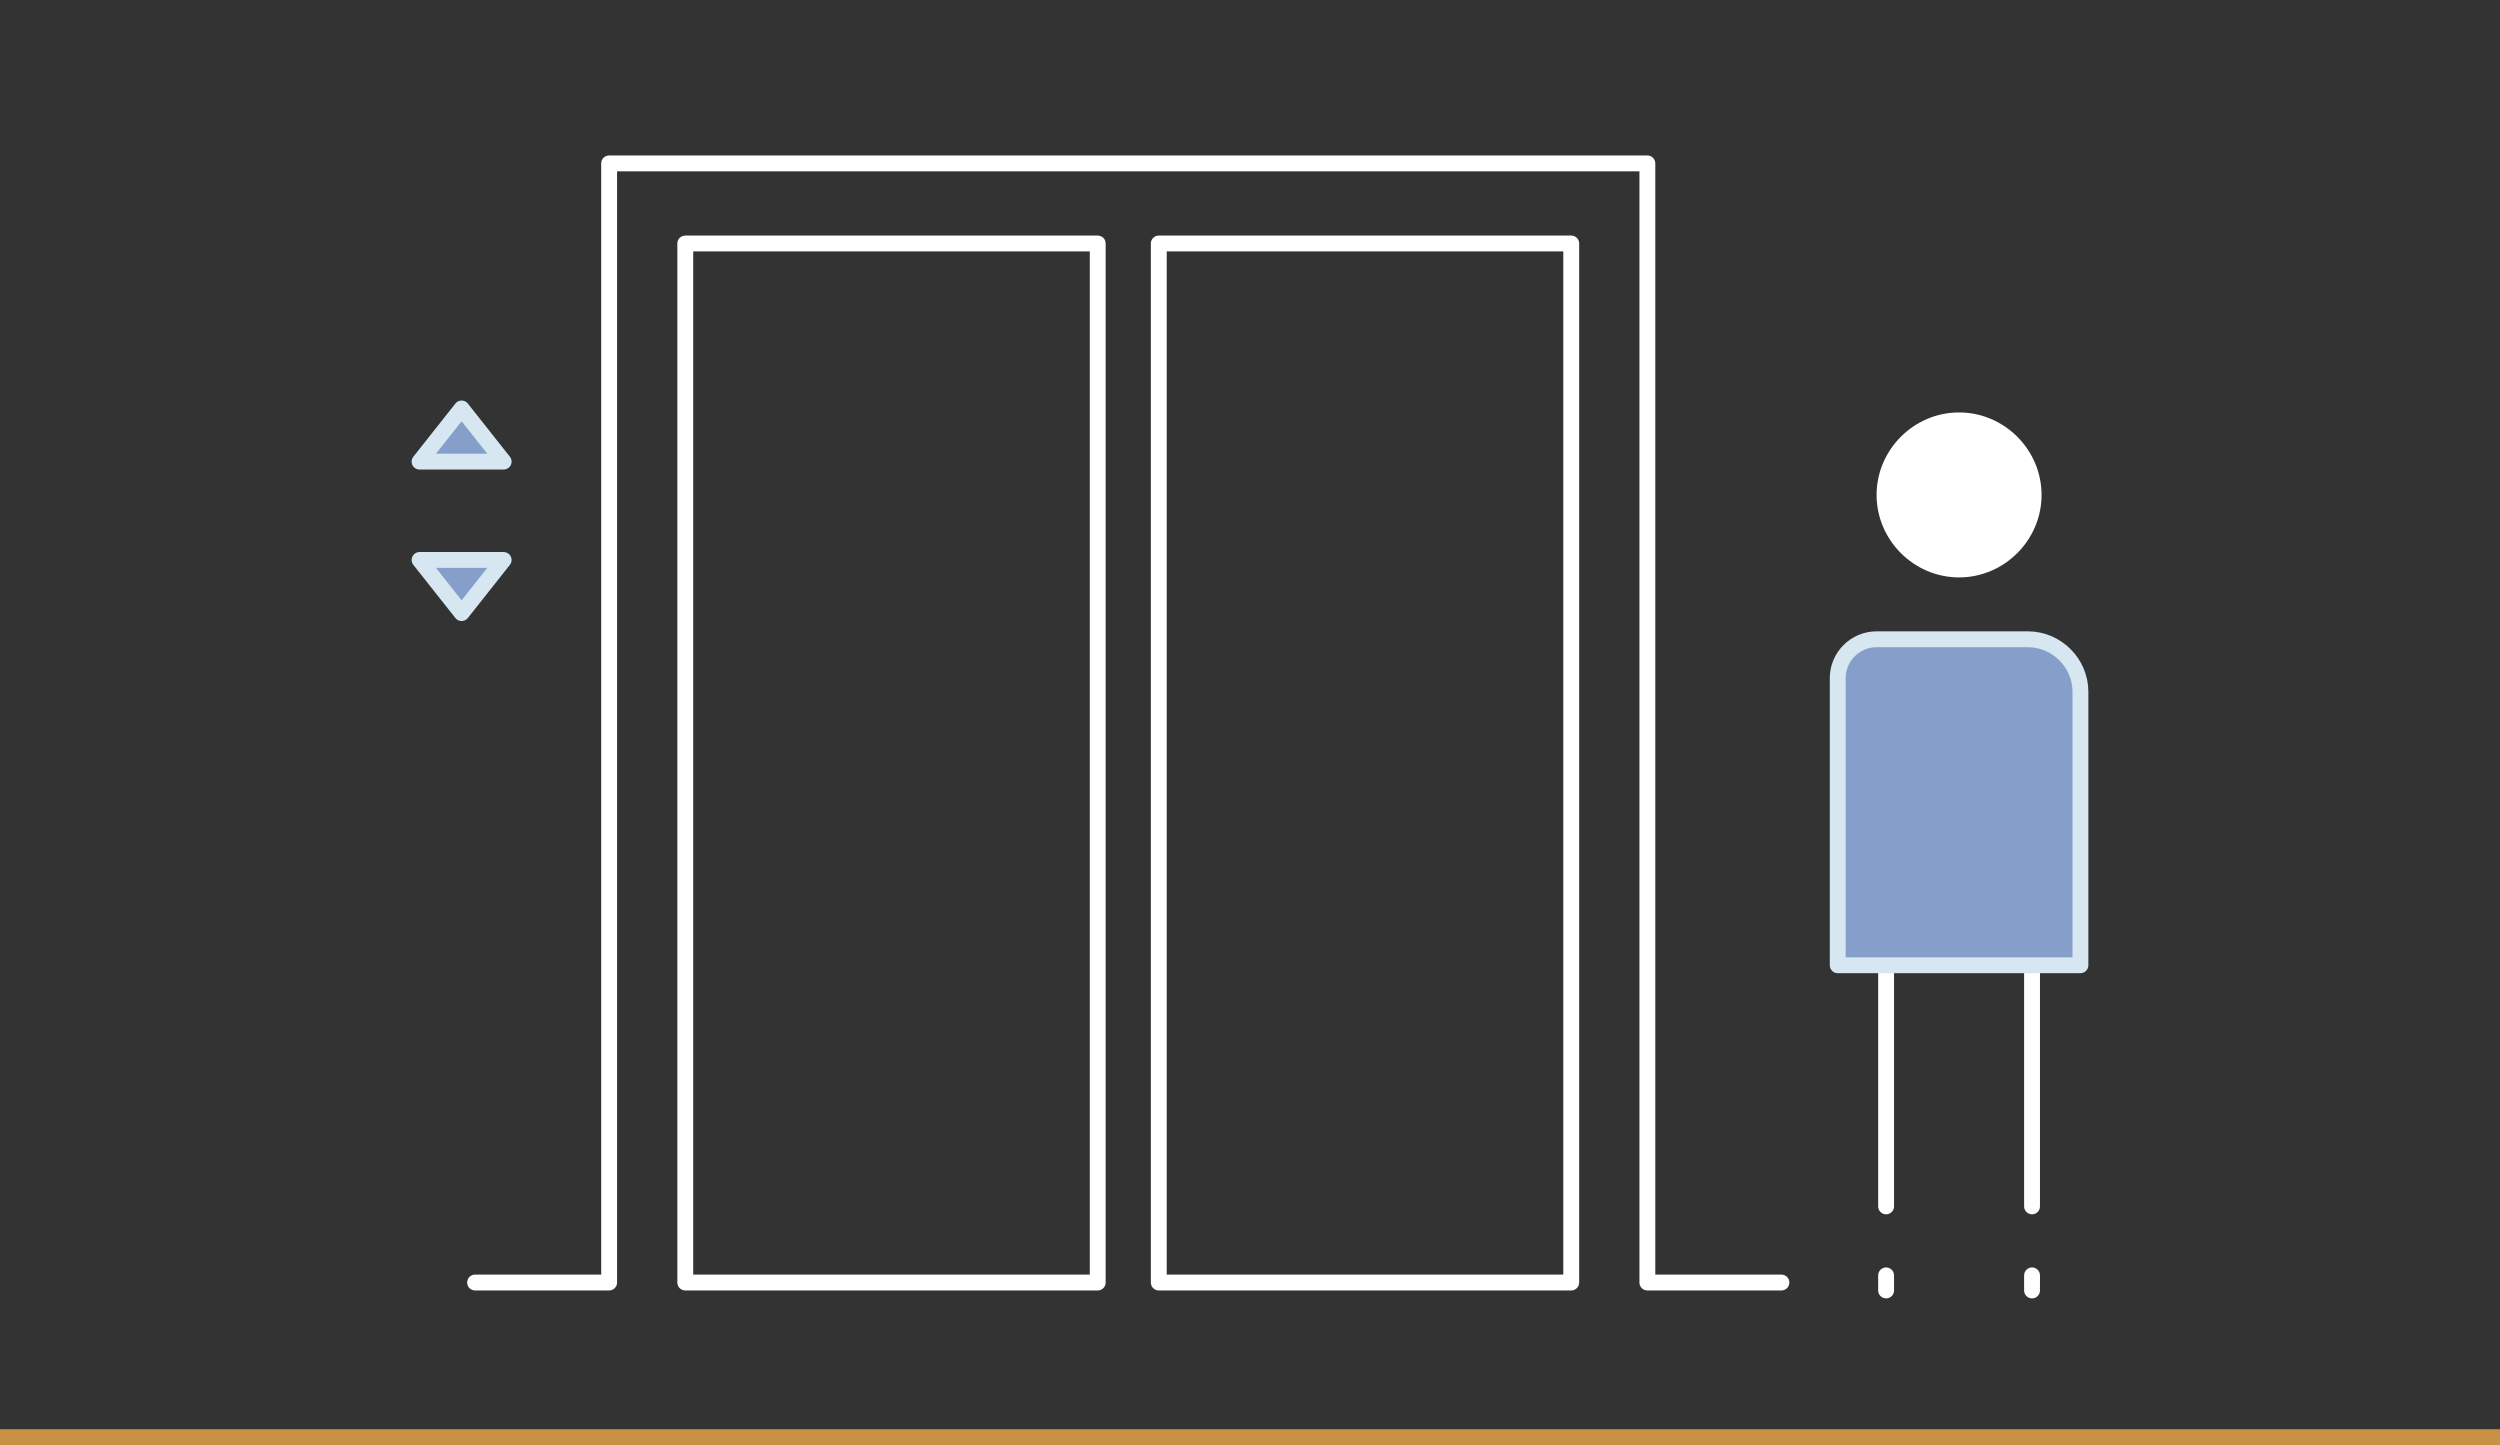 <?xml version="1.0" encoding="utf-8"?>
<!-- Generator: Adobe Illustrator 26.5.0, SVG Export Plug-In . SVG Version: 6.00 Build 0)  -->
<svg version="1.1" id="Component_28_1" xmlns="http://www.w3.org/2000/svg" xmlns:xlink="http://www.w3.org/1999/xlink" x="0px"
	 y="0px" viewBox="0 0 315.2 182.2" style="enable-background:new 0 0 315.2 182.2;" xml:space="preserve">
<rect x="0" y="0" width="315.2" height="182.2" fill="#333333" stroke="none"/>
<style type="text/css">
	.st0{fill:none;stroke:#C89146;stroke-width:2;}
	.st1{fill:none;stroke:#FFFFFF;stroke-width:2;stroke-linecap:round;stroke-linejoin:round;stroke-miterlimit:10;}
	.st2{fill:#FFFFFF;}
	.st3{fill:none;stroke:#FFFFFF;stroke-width:2;stroke-linecap:round;stroke-linejoin:round;}
	.st4{fill:#859FCA;}
	.st5{fill:none;stroke:#D6E7F1;stroke-width:2;stroke-linecap:round;stroke-linejoin:round;}
</style>
<path id="Path_51455" class="st0" d="M0,181.2h315.2"/>
<g>
	<path class="st1" d="M224.6,161.7h-16.9V20.6H76.8v141.1H59.9 M76.8,161.7V20.6h130.9v141.1"/>
	<path class="st2" d="M257.4,62.4c0,5.7-4.7,10.4-10.4,10.4s-10.4-4.7-10.4-10.4c0-5.7,4.7-10.4,10.4-10.4S257.4,56.7,257.4,62.4"/>
	<path class="st3" d="M256.2,162.7L256.2,162.7v-1.9 M256.2,122v30.1 M237.8,162.7L237.8,162.7v-1.9 M237.8,122v30.1"/>
	<path class="st4" d="M262.3,121.7h-30.6V85.5c0-2.7,2.2-4.9,4.9-4.9h19.1c3.6,0,6.6,3,6.6,6.6V121.7z"/>
	<path class="st5" d="M262.3,121.7h-30.6V85.5c0-2.7,2.2-4.9,4.9-4.9h19.1c3.6,0,6.6,3,6.6,6.6V121.7z"/>
	<path class="st1" d="M146.1,161.7h52v-131h-52V161.7z M86.4,161.7h52v-131h-52V161.7z"/>
	<path class="st4" d="M58.2,51.5l5.3,6.7H52.9L58.2,51.5z M58.2,77.3l5.3-6.7H52.9L58.2,77.3z"/>
	<path class="st5" d="M58.2,51.5l5.3,6.7H52.9L58.2,51.5z M58.2,77.3l5.3-6.7H52.9L58.2,77.3z"/>
</g>
</svg>
